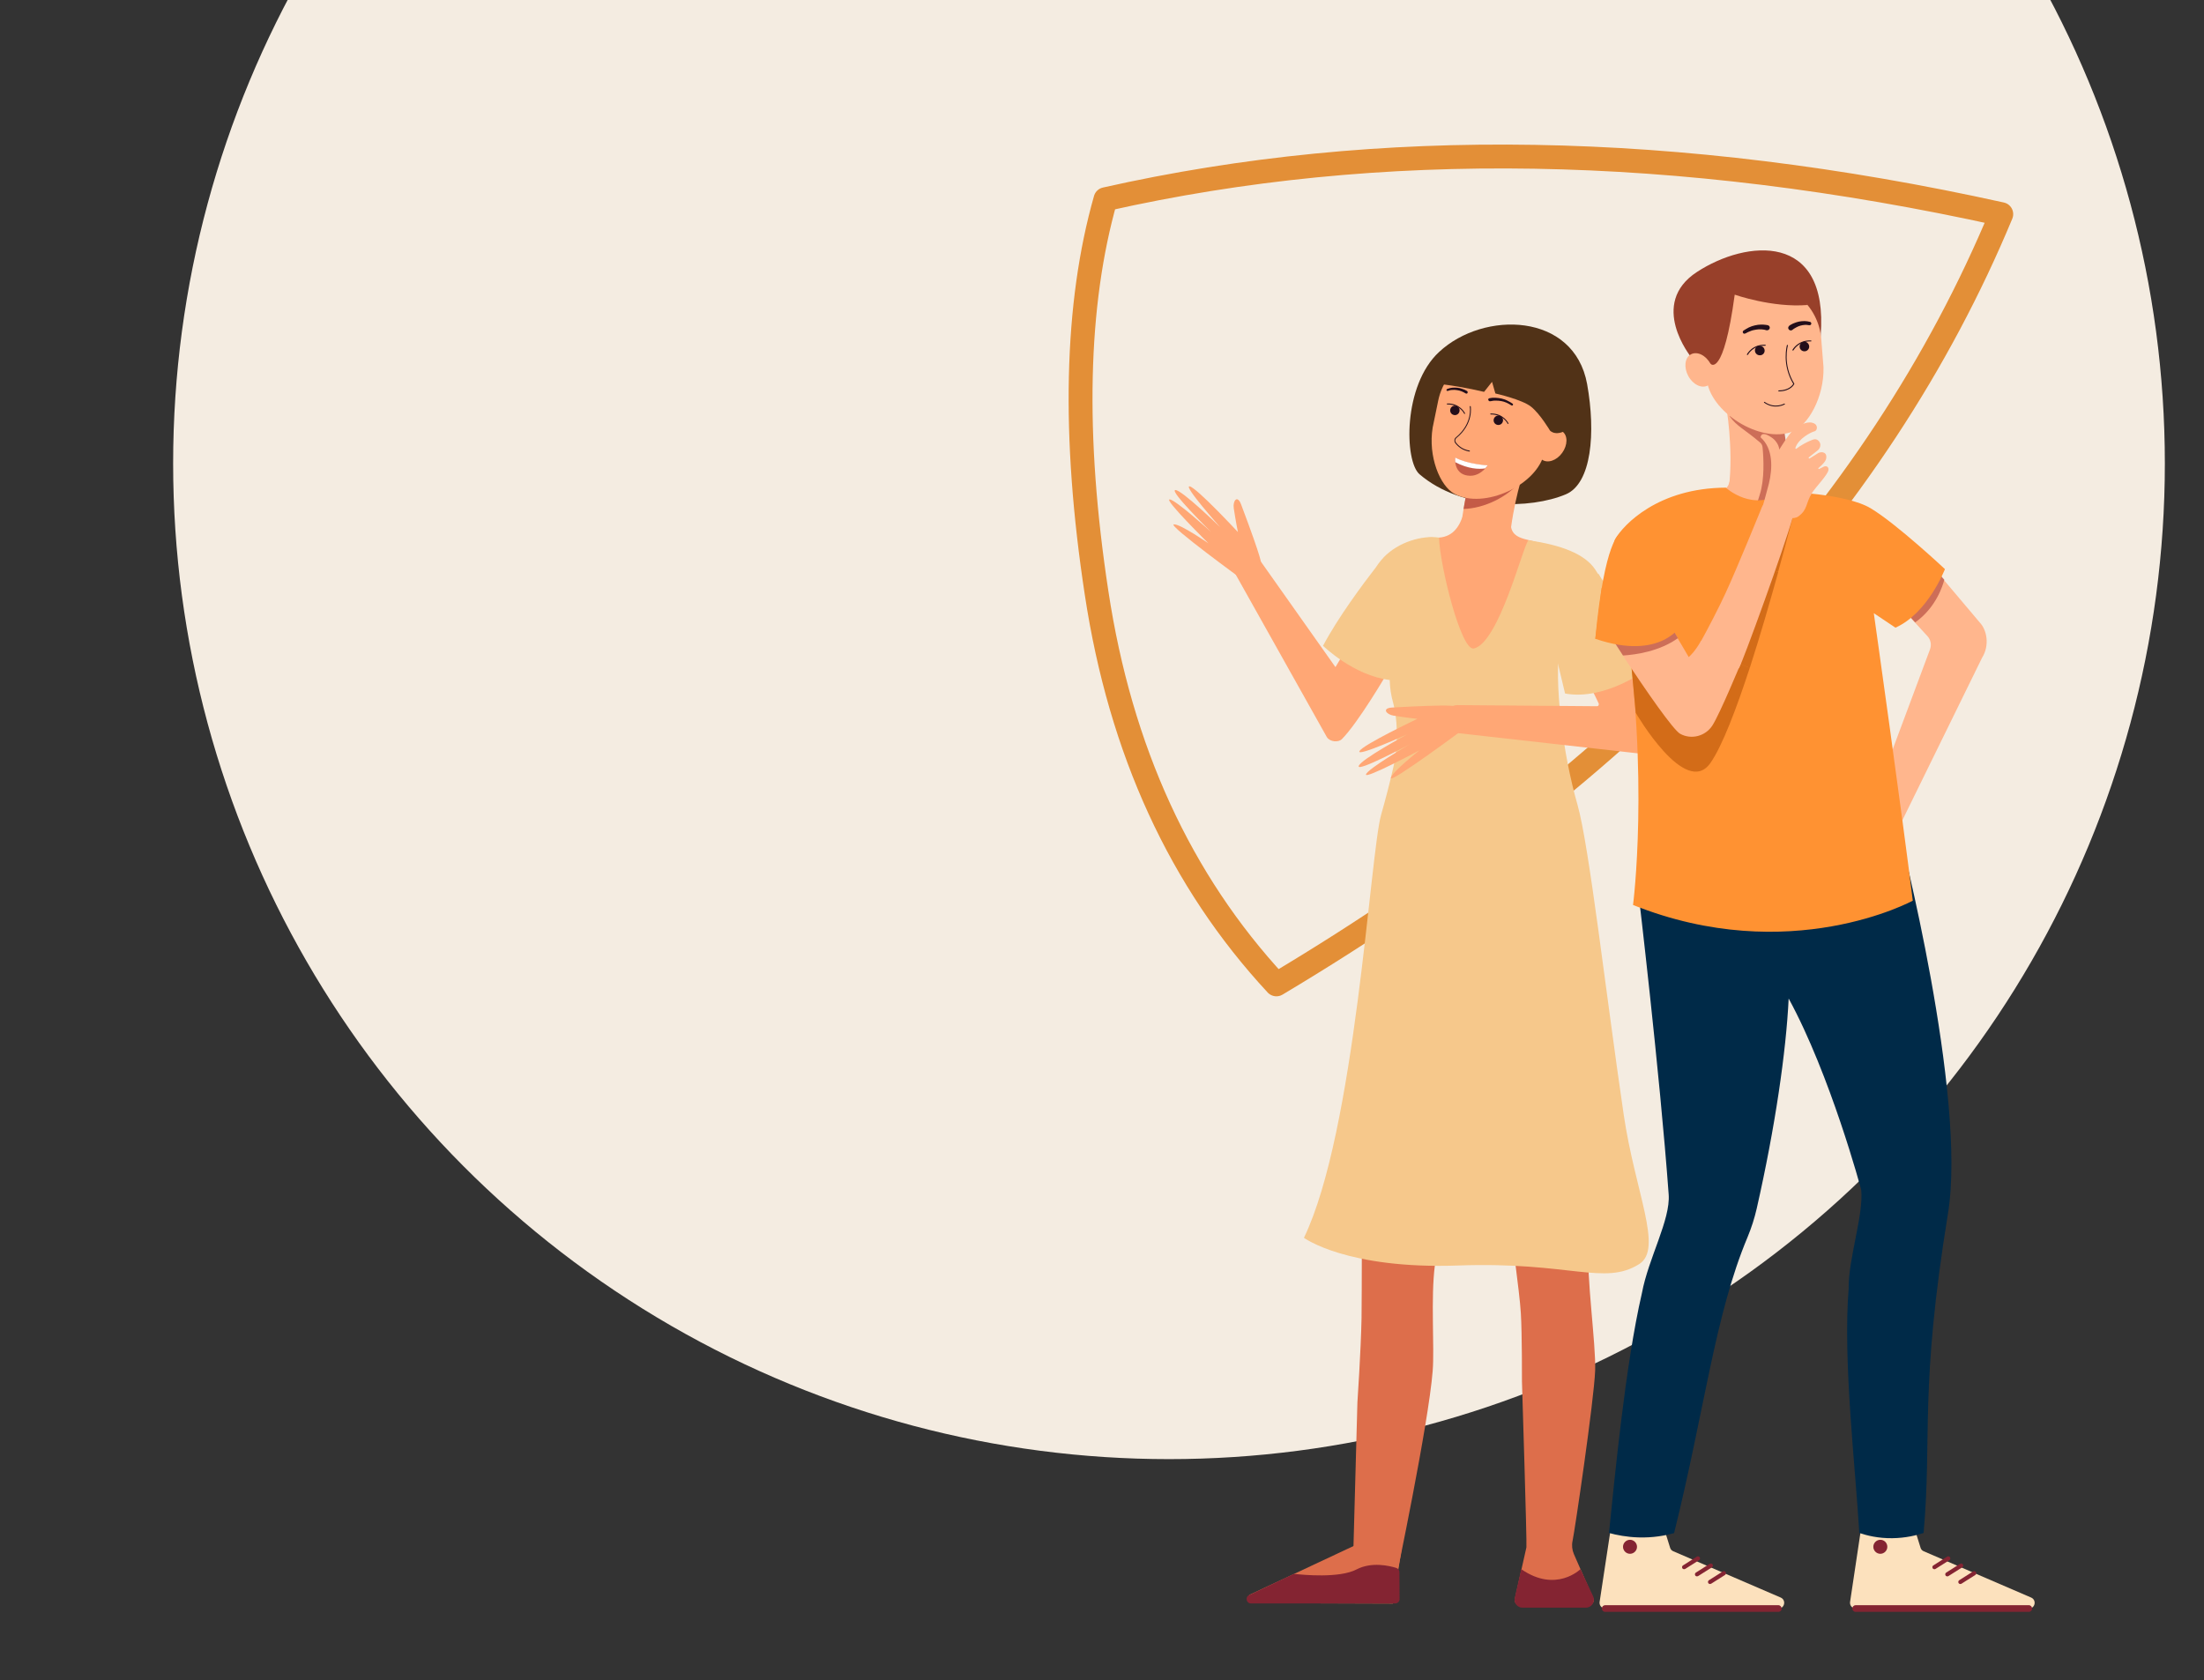 <?xml version="1.0" encoding="UTF-8"?> <svg xmlns="http://www.w3.org/2000/svg" xmlns:xlink="http://www.w3.org/1999/xlink" version="1.1" id="Layer_1" x="0px" y="0px" width="1385px" height="1056px" viewBox="0 0 1385 1056" style="enable-background:new 0 0 1385 1056;" xml:space="preserve"><rect x="0" y="0" width="1385" height="1056" fill="#333333" stroke="none"/> <style type="text/css"> .st0{fill-rule:evenodd;clip-rule:evenodd;fill:#F4ECE1;} .st1{fill:none;stroke:#E38F37;stroke-width:15;stroke-linejoin:round;} .st2{fill-rule:evenodd;clip-rule:evenodd;fill:#513217;} .st3{fill-rule:evenodd;clip-rule:evenodd;fill:#FFA775;} .st4{fill-rule:evenodd;clip-rule:evenodd;fill:#DD6E4B;} .st5{fill-rule:evenodd;clip-rule:evenodd;fill:#C45B47;} .st6{fill-rule:evenodd;clip-rule:evenodd;fill:#230E1A;} .st7{fill-rule:evenodd;clip-rule:evenodd;fill:#CD6E58;} .st8{fill-rule:evenodd;clip-rule:evenodd;fill:#F6C88B;} .st9{fill-rule:evenodd;clip-rule:evenodd;fill:#842432;} .st10{fill-rule:evenodd;clip-rule:evenodd;fill:#FFFFFF;} .st11{fill-rule:evenodd;clip-rule:evenodd;fill:#FCE1BD;} .st12{fill-rule:evenodd;clip-rule:evenodd;fill:#002A48;} .st13{fill-rule:evenodd;clip-rule:evenodd;fill:#FFB68D;} .st14{fill-rule:evenodd;clip-rule:evenodd;fill:#98402A;} .st15{fill-rule:evenodd;clip-rule:evenodd;fill:#683E54;} .st16{fill-rule:evenodd;clip-rule:evenodd;fill:#FF9232;} .st17{fill-rule:evenodd;clip-rule:evenodd;fill:#D36C18;} </style> <g id="Page-1"> <g id="contact-header" transform="translate(0.5, 0)"> <circle id="Oval-Copy-8" class="st0" cx="734.1" cy="291.3" r="625.8"></circle> <path id="Path-3-Copy-11" class="st1" d="M694.2,125.2c171.9-38.7,359.6-35.5,562.9,9.4c-78.2,188.1-230,349.5-455.5,484.1 c-60.4-65.1-98-147.1-113-246C673.5,273.8,675.4,191.3,694.2,125.2z"></path> <g id="Group-70-Copy-2" transform="translate(469.5, 404)"> <g id="Group-3" transform="translate(113.251, 0)"> <g id="Clip-2"> </g> <path id="Fill-1" class="st2" d="M414.1-162.6c5.5,30.7,2.8,62.5-13.4,69.3c-22,9.3-65.1,10.3-91.9-12.6 c-9.6-8.2-10.5-55.9,12.3-76.9C349.1-208.9,405.9-207.7,414.1-162.6"></path> </g> <path id="Fill-4" class="st3" d="M387-25.4c-2.8,16.5-11.5,30.3-17.8,40.7l-48.9-69.2c-2.5-3.7-7.5-4.9-11.5-2.7 c-4.2,2.4-5.7,7.7-3.3,11.9l58.3,104c2,3.1,7.3,3.4,9.4,1.3C383.3,50.5,401,20.3,401,20.3s8.9-5.7,15.8-38.5L387-25.4z"></path> <path id="Fill-6" class="st4" d="M501.5,113.2c-19.9,1.2-35.1,18.4-33.9,38.4c0,0,4.2,104.1,7.9,167.4c0.1,1.7,0.2,3.3,0.3,4.9 c0.6,10.4,1.2,19.5,1.8,26.6c1.2,15.4,7.4,57.8,8.1,70.9c0.8,13,0.7,42.9,0.7,42.9s3.2,101.7,2.8,104.1c0,0.2-0.1,0.4-0.1,0.6 l-7.2,32.1c-0.4,1.9,1,3.7,2.9,3.7h43.7c2.2,0,3.6-2.2,2.7-4.2L519,572.7c-1.1-2.6-1.4-5.5-0.8-8.2c1.4-6.4,13.5-88.4,14.2-107.1 c0.6-16.2-5.7-60.5-4-76.3c1.8-16.3,8.7-36.7,9.9-53c0.1-1.3,0.2-2.8,0.3-4.3c0.5-7.5,0.8-16.8,1.1-27.1 C541.1,239.6,521.4,112,501.5,113.2"></path> <path id="Fill-8" class="st3" d="M501-27.5c-2.6,35.8,0.7,74.4,13.6,108.7c3.3,8.9-0.3,21,2.9,29.8 c17.9,48.5-8.3,112.5-67.6,77.8c-29.6-17.3-30-60.5-33.9-91.9c-5.1-41.1-11-90.9,2-130.4c4.8-14.6-4.3-33.9,12.6-32.6 c10.6,0.8,15.3-4.9,18.1-12.1c5.2-13.5,28-13.2,30.8,5.1c1.7,11.3,18.3,6.1,23.3,14.9C506.1-52.7,509.3-41.5,501-27.5"></path> <path id="Fill-10" class="st4" d="M465.3,150.3c0,1.2-0.1,2.5-0.3,3.7c0,0-8.7,99-14.9,148.2c-0.7,5.5-1.3,10.4-1.9,14.4 c-0.4,2.4-0.8,5.3-1.4,8.3c-4.1,23.1-14.4,60.3-15.1,66.3c-2.7,20.4-0.2,51.8-1.4,66.5C427.7,491,407,589.5,407,589.5 c-1,7.7-7.1,13.2-14.8,12.2c-7.2-0.9-12.4-7.2-12.2-14.3l3-109.9c0,0,2.2-32.4,2.6-53c0.2-14,0.2-74.3,0.3-96.5 c0.1-14.5,0.1-25.3,0.1-25.3v-1.1l7-153.7c0.6-20,17.3-35.8,37.3-35.1C450.2,113.5,465.9,130.2,465.3,150.3"></path> <path id="Fill-12" class="st3" d="M450.3-30.2c2,6.3,7.7,10.5,13.9,10.9c1.9,0.1,3.8-0.1,5.7-0.7c8.2-2.6,12.7-11.4,10.1-19.6 c-5.3-16.6,2.2-50,5.2-60.4c0.1-0.5,0.3-1,0.3-1.5c1.5-7.8-3.2-15.6-10.9-17.9c-8.3-2.4-16.9,2.3-19.3,10.6 c-0.6,2.2-3.4,12-5.6,24.8C446.9-67.7,445.2-46.4,450.3-30.2"></path> <path id="Fill-14" class="st5" d="M449.7-84.1c13.1-0.4,27.7-7.5,35.8-17.5c1.5-7.8-3.2-15.6-10.9-17.9 c-8.3-2.4-16.9,2.3-19.3,10.6C454.6-106.7,451.8-96.8,449.7-84.1"></path> <path id="Fill-16" class="st3" d="M444-93.6c18.4,10,52.2-5.4,56.5-26l7.6-17.2c4.3-20.6-8.9-40.7-29.4-45l0,0 c-20.5-4.3-40.6,8.9-44.9,29.5l-3.5,17C427.3-117.1,434.9-98.5,444-93.6"></path> <path id="Fill-18" class="st6" d="M468.6-140c-0.1,1.6,1.1,3,2.8,3.1c1.6,0.1,3-1.1,3.1-2.8c0.1-1.6-1.1-3-2.8-3.1 C470.1-142.9,468.7-141.6,468.6-140"></path> <path id="Fill-20" class="st6" d="M441.3-146.2c-0.1,1.6,1.1,3,2.8,3.1c1.6,0.1,3-1.1,3.1-2.8c0.1-1.6-1.1-3-2.8-3.1 C442.8-149.1,441.4-147.9,441.3-146.2"></path> <path id="Fill-22" class="st3" d="M499.1-128.5c-3.5,4.9-3.6,10.9-0.1,13.4s9.2,0.6,12.7-4.3s3.6-10.9,0.1-13.4 C508.3-135.3,502.6-133.4,499.1-128.5"></path> <path id="Fill-24" class="st6" d="M465.9-153.7c1.4-0.3,2.6-0.4,3.9-0.3c1.3,0.1,2.6,0.2,3.8,0.5c1.2,0.3,2.5,0.7,3.6,1.3 c1.2,0.5,2.2,1.2,3.3,1.9c0.3,0.2,0.4,0.6,0.2,0.9c-0.2,0.3-0.6,0.4-0.9,0.2l0,0c-1-0.6-2-1.2-3.1-1.7s-2.2-0.8-3.3-1 c-1.1-0.2-2.3-0.3-3.5-0.3c-0.6,0-1.2,0-1.7,0.1c-0.6,0.1-1.2,0.2-1.6,0.3h-0.1c-0.5,0.1-1-0.2-1.2-0.7 C465-153,465.3-153.5,465.9-153.7L465.9-153.7"></path> <path id="Fill-26" class="st6" d="M450.9-156.8c-0.7-0.5-1.7-0.9-2.6-1.3c-0.9-0.3-1.8-0.6-2.8-0.7c-1-0.2-1.9-0.2-2.9-0.1 c-1,0-1.9,0.3-2.8,0.6l0,0c-0.3,0.1-0.7-0.1-0.8-0.4c-0.1-0.3,0.1-0.7,0.4-0.8c1-0.4,2-0.7,3.1-0.8s2.2-0.1,3.2,0 c1.1,0.1,2.1,0.3,3.1,0.7c1,0.3,2,0.7,3,1.3c0.5,0.3,0.6,0.8,0.4,1.3C452-156.6,451.5-156.4,450.9-156.8 C451-156.7,451-156.7,450.9-156.8L450.9-156.8z"></path> <path id="Fill-28" class="st6" d="M477.7-137.5c-0.1,0-0.2-0.1-0.3-0.2c0-0.1-2.9-5.9-10.6-5.8c-0.2,0-0.3-0.1-0.3-0.3 s0.1-0.3,0.3-0.3c8-0.2,11.1,6.1,11.1,6.1c0.1,0.2,0,0.3-0.1,0.4C477.8-137.6,477.7-137.5,477.7-137.5"></path> <path id="Fill-30" class="st6" d="M450.4-143.8c-0.1,0-0.2-0.1-0.3-0.2c0-0.1-2.9-5.9-10.6-5.8c-0.2,0-0.3-0.1-0.3-0.3 s0.1-0.3,0.3-0.3c8-0.2,11.1,6.1,11.1,6.1c0.1,0.2,0,0.3-0.1,0.4C450.5-143.8,450.5-143.8,450.4-143.8"></path> <path id="Fill-32" class="st6" d="M453.4-120.2L453.4-120.2c-4.5-0.7-7.4-3.3-8.9-5.3c-0.8-1.1-0.7-2.8,0.4-3.6 c10.6-8.7,8.8-19.2,8.7-19.3c0-0.2,0.1-0.3,0.2-0.4c0.2,0,0.3,0.1,0.4,0.2c0,0.1,2,11-9,19.9c-0.8,0.7-1,1.9-0.3,2.8 c1.5,2,4.2,4.4,8.5,5.1c0.2,0,0.3,0.2,0.3,0.4C453.7-120.3,453.6-120.2,453.4-120.2"></path> <path id="Fill-34" class="st4" d="M405.3,603.9l-88.3-0.3c-3.1,0-4-4.2-1.2-5.5l66.3-31.1l28.7,2.6L405.3,603.9z"></path> <path id="Fill-46" class="st7" d="M373.7-4L373.7-4L373.7-4L373.7-4z"></path> <path id="Fill-48" class="st8" d="M521.3,101.8c-9.1-31.8-15-76.5-11-102.3c0.8,1.1,0.8,3.8,1.7,3.9c18.4,2.8,34.4-12,34.4-12 s-0.6-17.5-14-37.5c-6.5-9.7-21.3-15.4-41.9-18.3c-3.1,2.1-18.3,64.3-34.3,68c-8.1,1.9-21.5-52.7-21.9-69.7 c-10.3-1.6-25.4,2.6-34.9,12.5l0,0c0,0,0,0.1-0.1,0.2c-0.4,0.4-0.8,0.9-1.2,1.3c-1.3,1.5-2.4,3-3.5,4.7 c-8,10.3-23.8,31.5-33.2,49.3c0,0,19.1,18.7,41.9,21.5c0.1,4.7,0.8,9.6,2.2,14.5c2.4,8.6,3.6,24.6,0.1,40.3 c-2.2,9.7-4.9,20.1-7.7,29.9l0,0l0,0c-7,25.1-16.2,199-48.5,265.9c0,0,26.9,19.9,97.1,17.4s91.7,12.9,113.6-0.9 c15.2-9.6-2.6-45-9.8-94.2C539.2,220.8,528.6,127.3,521.3,101.8"></path> <path id="Fill-50" class="st9" d="M409.4,584.1c0-1.2-0.8-2.2-1.9-2.6c-4.4-1.4-15.6-4-25,0.9c-10.8,5.7-34.1,3.4-38.5,2.9 c-0.5-0.1-1,0-1.5,0.2l-27.6,13.1c-2.6,1.2-1.7,5.2,1.2,5.2h90.7c1.5,0,2.7-1.2,2.7-2.7L409.4,584.1z"></path> <g id="Group-54" transform="translate(162.849, 586.856)"> <g id="Clip-53"> </g> <path id="Fill-52" class="st9" d="M360.3-4.6c0,0-15.3,15.2-37.2,0L319,13.5c-0.7,3.1,1.7,6.1,4.8,6.1h40c3.6,0,6-3.8,4.5-7.1 L360.3-4.6z"></path> </g> <g id="Group-57" transform="translate(129.381, 139.579)"> <g id="Clip-56"> </g> <path id="Fill-55" class="st3" d="M418.3-153.5l-31.8,12.3c6.6,16.4,14.9,31.3,18.7,39.7c0.4,0.9-0.2,1.9-1.2,1.8l-87.3-0.7 c-4.6-0.1-8.7,3.5-8.9,8.2c-0.3,4.7,3.4,8.7,8,9.3l121,13.6c6.3,0.7,8-5.1,7.7-7.1C441.4-99.2,425.8-132.5,418.3-153.5"></path> </g> <path id="Fill-58" class="st8" d="M534.4-43.5c0,0,21.5,33.7,31.5,59.5c0,0-26.6,20.6-52.4,15.9L506,0.6L534.4-43.5z"></path> <path id="Fill-60" class="st3" d="M322.3-50.3c0,0,1.8,1-12.4-36.7c-2.4-6.3-5.3-2.1-4.6,2.4c1.2,8.1,2.6,15,2.6,15 S282-97.5,277.6-98.3s19.1,25.6,19.1,25.6S272.6-96.2,268.6-96c-4.1,0.3,22.5,26.4,22.5,26.4S268.7-90,265-90.1 s24.4,27.6,24.4,27.6S271.3-75,267.6-74.4c-3.7,0.6,44,35.3,44,35.3L322.3-50.3z"></path> <path id="Fill-62" class="st3" d="M443.4,39.9c0,0,1.5-1.4-38.6,0.8c-6.7,0.4-3.6,4.4,0.9,5.1c8.1,1.3,15,2,15,2 s-34.3,16.3-36.4,20.3s30.1-10.6,30.1-10.6s-29.6,16-30.6,20s31.9-13.6,31.9-13.6s-26.1,15.2-27.3,18.8 c-1.2,3.5,33.6-15.1,33.6-15.1S404.6,81.3,404,85c-0.5,3.7,46.8-31.5,46.8-31.5L443.4,39.9z"></path> <path id="Fill-64" class="st2" d="M438.1-182.2l-10.6,18.9c0,0,13.8,0.6,35.1,5.6l5-6.3l2.1,7.3c0,0,16.8,3.8,22.4,8.3 c5.7,4.5,11.9,15,11.9,15s4,4.7,12.7-1.8c8.8-6.5-3-29.7-3-29.7l-27.8-25.9L438.1-182.2z"></path> <path id="Fill-66" class="st5" d="M444.5-113.5c0.3,3,1.8,7.5,7.7,8.4c5,0.8,8.7-1.9,11.1-4.4c0.6-0.7,1.2-1.3,1.6-1.9 c0,0-12.6-0.7-20.4-4.9C444.5-116.4,444.3-115.2,444.5-113.5"></path> <path id="Fill-68" class="st10" d="M444.5-113.5c8.2,4.3,14.8,4.5,18.8,3.9c0.6-0.7,1.2-1.3,1.6-1.9c0,0-12.6-0.7-20.4-4.9 C444.5-116.4,444.3-115.2,444.5-113.5"></path> </g> <g id="Group-91-Copy-2" transform="translate(670.5, 369)"> <g id="Group-3_00000005962566453015863780000006022371455697656506_" transform="translate(119.986, 596.907)"> <g id="Clip-2_00000122679130098342846870000006670569548983375264_"> </g> <path id="Fill-1_00000054974459938443473810000002383148248147859584_" class="st11" d="M379-8.4L371.6,41 c-0.3,2.2,1.4,4.1,3.6,4.1H484c3.9,0,5-5.3,1.4-6.9L417.9,9.1c-1-0.4-1.7-1.2-2-2.2l-5.4-17.3c-0.5-1.6-2-2.6-3.6-2.5l-24.5,1.4 C380.7-11.4,379.3-10.1,379-8.4"></path> </g> <path id="Fill-4_00000019649465396009273140000015961667535981193903_" class="st9" d="M560.9,626.6c-0.4,0-0.9-0.2-1.1-0.6 c-0.4-0.6-0.2-1.4,0.4-1.8l8.7-5.5c0.6-0.4,1.4-0.2,1.8,0.4c0.4,0.6,0.2,1.4-0.4,1.8l-8.7,5.5 C561.4,626.5,561.2,626.6,560.9,626.6"></path> <path id="Fill-6_00000054964558792817789630000001229188306296159154_" class="st9" d="M552.7,621.8c-0.4,0-0.9-0.2-1.1-0.6 c-0.4-0.6-0.2-1.4,0.4-1.8l8.7-5.5c0.6-0.4,1.4-0.2,1.8,0.4c0.4,0.6,0.2,1.4-0.4,1.8l-8.7,5.5C553.2,621.7,553,621.8,552.7,621.8 "></path> <path id="Fill-8_00000116931331151007466460000008997913844281457540_" class="st9" d="M544.6,617.3c-0.4,0-0.9-0.2-1.1-0.6 c-0.4-0.6-0.2-1.4,0.4-1.8l8.7-5.5c0.6-0.4,1.4-0.2,1.8,0.4c0.4,0.6,0.2,1.4-0.4,1.8l-8.7,5.5 C545.1,617.2,544.9,617.3,544.6,617.3"></path> <path id="Fill-10_00000154417844998941370250000018025875472922861242_" class="st9" d="M515,603.2c0,2.4-2,4.4-4.4,4.4 s-4.4-2-4.4-4.4s2-4.4,4.4-4.4C513.1,598.8,515,600.8,515,603.2"></path> <path id="Fill-12_00000093864188569967749250000004891902512210058931_" class="st9" d="M603.9,644.1H495.1c-1.2,0-2.1-1-2.1-2.1 c0-1.2,1-2.1,2.1-2.1h108.8c1.2,0,2.1,1,2.1,2.1C606,643.2,605.1,644.1,603.9,644.1"></path> <path id="Fill-14_00000134240599763400129630000011889742652680806055_" class="st11" d="M341.7,588.5l-7.5,49.4 c-0.3,2.2,1.4,4.1,3.6,4.1h108.8c3.9,0,5-5.3,1.4-6.9L380.5,606c-1-0.4-1.7-1.2-2-2.2l-5.4-17.3c-0.5-1.6-2-2.6-3.6-2.5 l-24.5,1.4C343.3,585.5,341.9,586.8,341.7,588.5"></path> <path id="Fill-16_00000140704217885627110350000002662670785021983920_" class="st9" d="M403.6,626.6c-0.4,0-0.9-0.2-1.1-0.6 c-0.4-0.6-0.2-1.4,0.4-1.8l8.7-5.5c0.6-0.4,1.4-0.2,1.8,0.4c0.4,0.6,0.2,1.4-0.4,1.8l-8.7,5.5 C404.1,626.5,403.8,626.6,403.6,626.6"></path> <path id="Fill-18_00000003094207609378402100000017123405630429374649_" class="st9" d="M395.4,621.8c-0.4,0-0.9-0.2-1.1-0.6 c-0.4-0.6-0.2-1.4,0.4-1.8l8.7-5.5c0.6-0.4,1.4-0.2,1.8,0.4c0.4,0.6,0.2,1.4-0.4,1.8l-8.7,5.5 C395.9,621.7,395.6,621.8,395.4,621.8"></path> <path id="Fill-20_00000030464223516074239900000003761942330831240871_" class="st9" d="M387.3,617.3c-0.4,0-0.9-0.2-1.1-0.6 c-0.4-0.6-0.2-1.4,0.4-1.8l8.7-5.5c0.6-0.4,1.4-0.2,1.8,0.4c0.4,0.6,0.2,1.4-0.4,1.8l-8.7,5.5 C387.8,617.2,387.5,617.3,387.3,617.3"></path> <path id="Fill-22_00000116195784534414122110000003861641560876147604_" class="st9" d="M357.7,603.2c0,2.4-2,4.4-4.4,4.4 s-4.4-2-4.4-4.4s2-4.4,4.4-4.4S357.7,600.8,357.7,603.2"></path> <path id="Fill-24_00000003085609325837732450000005168529089033604742_" class="st9" d="M446.5,644.1H337.7c-1.2,0-2.1-1-2.1-2.1 c0-1.2,1-2.1,2.1-2.1h108.8c1.2,0,2.1,1,2.1,2.1C448.7,643.2,447.7,644.1,446.5,644.1"></path> <path id="Fill-26_00000142876727796667844450000015046292462556481160_" class="st12" d="M360.8,443.7c4.1-22,18-46,16.8-62 c-5.6-76.8-19.1-190.4-19.1-190.4c-1.9-23.7,16.6-77.3,40.3-79.2c11.3-0.9,25.5,20.6,36.6,41.4c8.2-15.1,22.4-28.9,35.2-32.6 c21.7-6.3,44.4,6.2,50.7,27.8c0.4,1.5,0.8,3,1,4.5c0,0,43,166.3,30.8,240.6c-18,110.7-9.9,139.8-15.3,200.7 c-4.5,1.5-11.3,3.2-19.7,3.3c-8.9,0.1-16-1.7-20.7-3.3C495,553.6,487,486.1,490.7,441c-0.3-18.6,9.5-46.6,7.9-62.1 c-0.1-0.5-19.3-72.1-45.6-120.3c-1.6,33.4-8.5,81-20.1,132.1c-1.4,6.1-3.3,12-5.7,17.8c-20.6,49-27,108.9-46.2,186.1 c-5.4,1.5-13.1,3-22.4,2.7c-7.1-0.2-13.9-1.5-18.5-2.8C343.5,561.8,350.2,489.4,360.8,443.7"></path> <path id="Fill-28_00000054265400789866952000000016001519863175251355_" class="st13" d="M412.6-61.9c0,0,2.1,0.1,3.2-4.1 s32.1-1.8,32.1-1.8s0,6.8,1.7,9c1.7,2.3-22.9,14.1-22.9,14.1L412.6-61.9z"></path> <g id="Group-32" transform="translate(36.828, 0)"> <g id="Clip-31"> </g> <path id="Fill-30_00000149377751163523455270000011256373122928884409_" class="st14" d="M354.9-144.5c0,0-27.2-33.5,3.7-53.6 c31-20.2,82.8-25.5,77.7,39.9C430.9-89,354.9-144.5,354.9-144.5"></path> </g> <path id="Fill-33" class="st15" d="M452.8,189.2v0.5C453.6,191.8,453.7,191.9,452.8,189.2"></path> <path id="Fill-35" class="st13" d="M574.5,44.5L520.8,154c-2.4,5.1-8.5,7.3-13.6,4.9c-4.9-2.3-7.1-7.9-5.3-12.8l39.9-106.9 c1.1-2.9,0.5-6.2-1.7-8.5l-7.8-8.5l-9.8-10.7l27.1-17.1l0.9,1.1l22.8,27C577.3,26.8,579.6,36.3,574.5,44.5"></path> <path id="Fill-37" class="st13" d="M440.5-34.6c-2.9,6.1-9.2,9.6-15.5,9.1c-1.9-0.1-3.8-0.6-5.7-1.5c-8-3.7-11.4-13.2-7.7-21.2 c7.6-16.1,4.4-50.8,2.7-61.7c-0.1-0.5-0.1-1-0.2-1.5c-0.5-8.1,5.3-15.4,13.5-16.6c8.7-1.3,16.9,4.6,18.2,13.3 c0.4,2.3,1.9,12.6,2.4,25.7C448.9-71.9,447.8-50.2,440.5-34.6"></path> <path id="Fill-39" class="st7" d="M448.2-88.9c-13.2-2.2-27.1-11.2-34-22.4c-0.5-8.1,5.3-15.4,13.5-16.6 c8.7-1.3,16.9,4.6,18.2,13.3C446.2-112.3,447.7-102.1,448.2-88.9"></path> <path id="Fill-41" class="st7" d="M428.4-124.8c8.6-1.9,17.1,3.4,19.1,12c0.5,2.3,2.7,12.4,4.2,25.5c-0.2,0-0.6,0.1-1.2,0.3 c4.2,10,7.2,39.1,7.6,42.4c0.5,3.9-6.4,20.8-6.4,20.8c-6.7,3.9-20.5-18.7-20.5-18.7s-0.7-2.1,3.7-15.8c3-9.5,2.4-22.5,1.7-29.5 c-0.1-1.3-0.7-2.4-1.7-3.2l0,0c-9.9-8.4-14.3-9.9-18.8-16.1C415.1-115.3,420.3-122.9,428.4-124.8"></path> <path id="Fill-43" class="st13" d="M455.3-97.7c-20,7.7-52.3-12.4-53.9-33.7l-5.4-18.4c-1.6-21.3,14.4-40,35.8-41.6l0,0 c21.4-1.6,40.1,14.3,41.7,35.7l1.4,17.6C475.3-119.3,465.2-101.5,455.3-97.7"></path> <path id="Fill-45" class="st6" d="M437.9-148.8c0.1,1.7-1.2,3.1-2.9,3.1c-1.7,0.1-3.1-1.2-3.2-2.9s1.2-3.1,2.9-3.1 C436.4-151.7,437.8-150.4,437.9-148.8"></path> <path id="Fill-47" class="st6" d="M465.9-151.3c0.1,1.7-1.3,3.1-2.9,3.1c-1.7,0.1-3.1-1.3-3.1-2.9c-0.1-1.7,1.3-3.1,2.9-3.1 C464.4-154.3,465.8-153,465.9-151.3"></path> <path id="Fill-49" class="st6" d="M439.1-161.4c-0.2-0.1-0.5-0.1-0.7-0.2c-0.3-0.1-0.5-0.1-0.8-0.2c-0.6-0.1-1.1-0.1-1.7-0.2 c-1.1-0.1-2.3,0-3.5,0.2c-1.1,0.2-2.3,0.4-3.4,0.9c-1.1,0.4-2.2,0.9-3.2,1.5h-0.1c-0.5,0.3-1.2,0.1-1.4-0.4 c-0.3-0.5-0.1-1.1,0.3-1.4c1.1-0.7,2.2-1.4,3.4-2c1.2-0.6,2.5-1,3.8-1.3s2.6-0.5,4-0.5c0.7,0,1.4,0,2,0.1c0.3,0,0.7,0.1,1,0.1 c0.4,0.1,0.7,0.1,1.1,0.2c0.9,0.2,1.4,1.1,1.2,1.9C440.9-161.8,440-161.3,439.1-161.4C439.2-161.4,439.2-161.4,439.1-161.4 L439.1-161.4z"></path> <path id="Fill-51" class="st6" d="M453.4-164.3c0.6-0.4,1-0.7,1.5-0.9c0.5-0.3,1-0.5,1.5-0.7c1-0.4,2.1-0.8,3.2-1 s2.3-0.3,3.4-0.3s2.3,0.2,3.4,0.5c0.6,0.1,0.9,0.7,0.8,1.3c-0.1,0.5-0.7,0.9-1.2,0.8h-0.1c-0.9-0.1-1.9-0.3-2.8-0.2 s-1.9,0.2-2.8,0.5s-1.8,0.6-2.6,1.1c-0.4,0.2-0.8,0.5-1.2,0.7c-0.4,0.2-0.8,0.6-1.1,0.8l0,0c-0.7,0.6-1.7,0.5-2.3-0.2 s-0.5-1.7,0.2-2.2C453.3-164.3,453.3-164.3,453.4-164.3"></path> <path id="Fill-53" class="st6" d="M427.1-145.9c-0.1,0-0.1,0-0.2,0c-0.2-0.1-0.2-0.3-0.1-0.4c0-0.1,3.3-6.4,11.5-6 c0.2,0,0.3,0.2,0.3,0.3c0,0.2-0.2,0.3-0.3,0.3c-7.8-0.3-10.9,5.6-10.9,5.7C427.4-146,427.3-145.9,427.1-145.9"></path> <path id="Fill-55_00000124147894049060114220000013489139804703499955_" class="st6" d="M450.5-115.3l0.1,0.1 c0.1,0.2,0,0.3-0.1,0.4c-0.1,0-6.2,3.6-12.9-1.1c-0.1-0.1-0.2-0.3-0.1-0.4s0.3-0.2,0.4-0.1c6.4,4.5,12.2,1.1,12.3,1.1 C450.3-115.3,450.4-115.3,450.5-115.3"></path> <path id="Fill-57" class="st6" d="M455.7-148.7c-0.1,0-0.1,0-0.2,0c-0.2-0.1-0.2-0.3-0.1-0.4c0-0.1,3.4-6.3,11.6-5.9 c0.2,0,0.3,0.2,0.3,0.3c0,0.2-0.2,0.3-0.3,0.3c-7.8-0.4-10.9,5.5-11,5.6C455.9-148.8,455.8-148.7,455.7-148.7"></path> <path id="Fill-59" class="st6" d="M446.8-123c-0.2,0-0.3-0.1-0.3-0.3c0-0.2,0.1-0.3,0.3-0.3c6.4-0.1,8.6-3.3,9.1-4.1 c-7.4-12.2-4-24.2-4-24.3c0-0.2,0.2-0.3,0.4-0.2c0.2,0.1,0.3,0.2,0.2,0.4c0,0.1-3.4,11.9,4,23.9c0.1,0.1,0.1,0.2,0,0.3 C456.4-127.4,454.4-123.1,446.8-123L446.8-123"></path> <path id="Fill-61" class="st7" d="M548.8-6.9l-9.6,1.1L525,1.3c0,0-1.5,4.9-2.3,10.2l9.8,10.7c13-9.2,17.3-22.9,18.3-26.8 L548.8-6.9z"></path> <path id="Fill-63" class="st16" d="M413.5-62.5c0,0,17.4,16.1,36.2,2.5c0,0,39.1,1,54.9,10.5c16.3,9.8,46.6,38.2,46.6,38.2 s-10.6,27.7-31.1,36.8l-13.6-9.1c0,0,18.3,129.6,24.5,180.7c0,0-77.2,42.1-175.8,2.7c0,0,10.5-80.3-5.4-183.6 c-0.5-3.3-10.1-38.6-5.8-46.4C349.3-39.3,371-62.3,413.5-62.5"></path> <path id="Fill-65" class="st14" d="M419.1-183.8c0,0,23.5,8.3,45.7,6.5l-5.2-11l-24.8-9.1l-26,7.5L395-170.3l-3.2,25.8l12.2,4.2 C403.9-140.3,412-131.1,419.1-183.8"></path> <path id="Fill-67" class="st13" d="M403.9-140.3c2.9,5.4,2.2,11.5-1.7,13.6c-3.9,2.1-9.4-0.6-12.3-6c-2.9-5.4-2.2-11.5,1.7-13.6 C395.5-148.4,401-145.7,403.9-140.3"></path> <path id="Fill-69" class="st16" d="M346.9-33.5c0,0-9.6,3.5-15.4,66c0,0,28.4,0.5,49.8-3.8l12.2-47.8l-11.2-28.7L346.9-33.5z"></path> <path id="Fill-75" class="st17" d="M408.8,33.6c3.8,8.2,11,14.6,19.8,17.1c6.7-20.7,13-42.7,17.9-60.3c-2.9-0.9-5.9-1.3-9-1.3 c-0.6,0-1.2,0-1.8,0.1L408.8,33.6z"></path> <path id="Fill-77" class="st17" d="M455.5-43.7l-19.9,32.9c0.6,0,1.2-0.1,1.8-0.1c3.1,0,6.2,0.5,9,1.3 C451.9-29.5,455.5-43.7,455.5-43.7"></path> <path id="Fill-79" class="st17" d="M354.3,51.1l2.6,27.9c0,0,31.2,53.9,46.9,31.6c7.4-10.5,16.4-34.2,24.8-60 c-8.8-2.6-16.1-8.9-19.8-17.1l-15.2,25.1L354.3,51.1z"></path> <path id="Fill-81" class="st13" d="M421.8,50.9c2.5-4.2,28.7-76.4,33.7-94.6c1.8-6.4-0.1-8.3-6.6-10c-6.3-1.7-11.3-1.3-13.3,4.9 c0,0-14.9,36.7-22.4,52.9c-3.7,8.1-11.2,22.6-15.5,30.3C395.5,38.2,420.5,53.1,421.8,50.9"></path> <path id="Fill-83" class="st13" d="M447.1-86.4c0,0,7.2-12,10.5-13.9c3-1.7,7.8-4.6,11.7-2.4c1.4,0.8,1.9,2.7,1,4 c-0.3,0.4-0.6,0.7-1.1,0.8c-2.3,0.6-9.9,4.5-11.9,10.2c-0.2,0.6,0.1,1.1,0.6,0.7c2.3-1.9,6.7-4.2,8.4-4.9c2.4-1,4-1.8,5.8,0.3 c1.4,1.7,1.1,4.4-1.4,6.1l-5.2,4.1c-0.1,0.1,0.4,0.7,0.6,0.6l5.6-3.5c0.9-0.4,1.9-0.6,2.8-0.4c1.2,0.3,2.5,1.1,2.1,3.8 c-0.3,2.2-3.5,4.9-5,6.2c-0.1,0.1,0.4,0.6,0.5,0.5l3-1.5c0.6-0.3,1.3-0.3,1.9-0.1c0.6,0.3,1.2,0.9,1,2.2 c-0.4,3.1-8.2,10.9-10.3,14.4c-4.3,7-2.6,10.3-8.5,14.7c-5.9,4.5-22.8-5.2-22.8-5.2s3.5-12.5,4.2-15.4c2.2-9.2,2.9-21.8-5.2-29 c0,0-0.1-4.3,6-0.5C447-91.3,447.1-86.4,447.1-86.4"></path> <path id="Fill-85" class="st13" d="M336.5,23.8c1.9,3.1,4,6.3,6.1,9.6c2,3.1,4.1,6.4,6.2,9.6c15.1,23,31.8,46.9,36,49.2 c7,3.9,15.9,1.5,20.2-5.1c4.9-7.6,18-39.4,18-39.4s-22-10.3-25-14c-3.8,6.6-6.4,9-7.8,10.3c-2.4-4.1-4.7-8.1-7-11.9 c-3.4-5.7-6.6-11.2-10-16.7c-2.3-3.8-4.7-7.6-7.2-11.5C353.2,6.8,349.6,23.2,336.5,23.8"></path> <path id="Fill-87" class="st7" d="M342.7,33.4c2,3.1,4.1,6.4,6.2,9.6c8.1-0.5,22.9-2.6,34.5-10.9c-3.4-5.7-6.6-11.2-10-16.7 c-3.7,0-6.6,0.2-6.6,0.2L342.7,33.4z"></path> <path id="Fill-89" class="st16" d="M386,23.3c0,0-12.7,23.5-54.5,9.2l4-32l37.8-2.2L386,23.3z"></path> </g> </g> </g> </svg> 